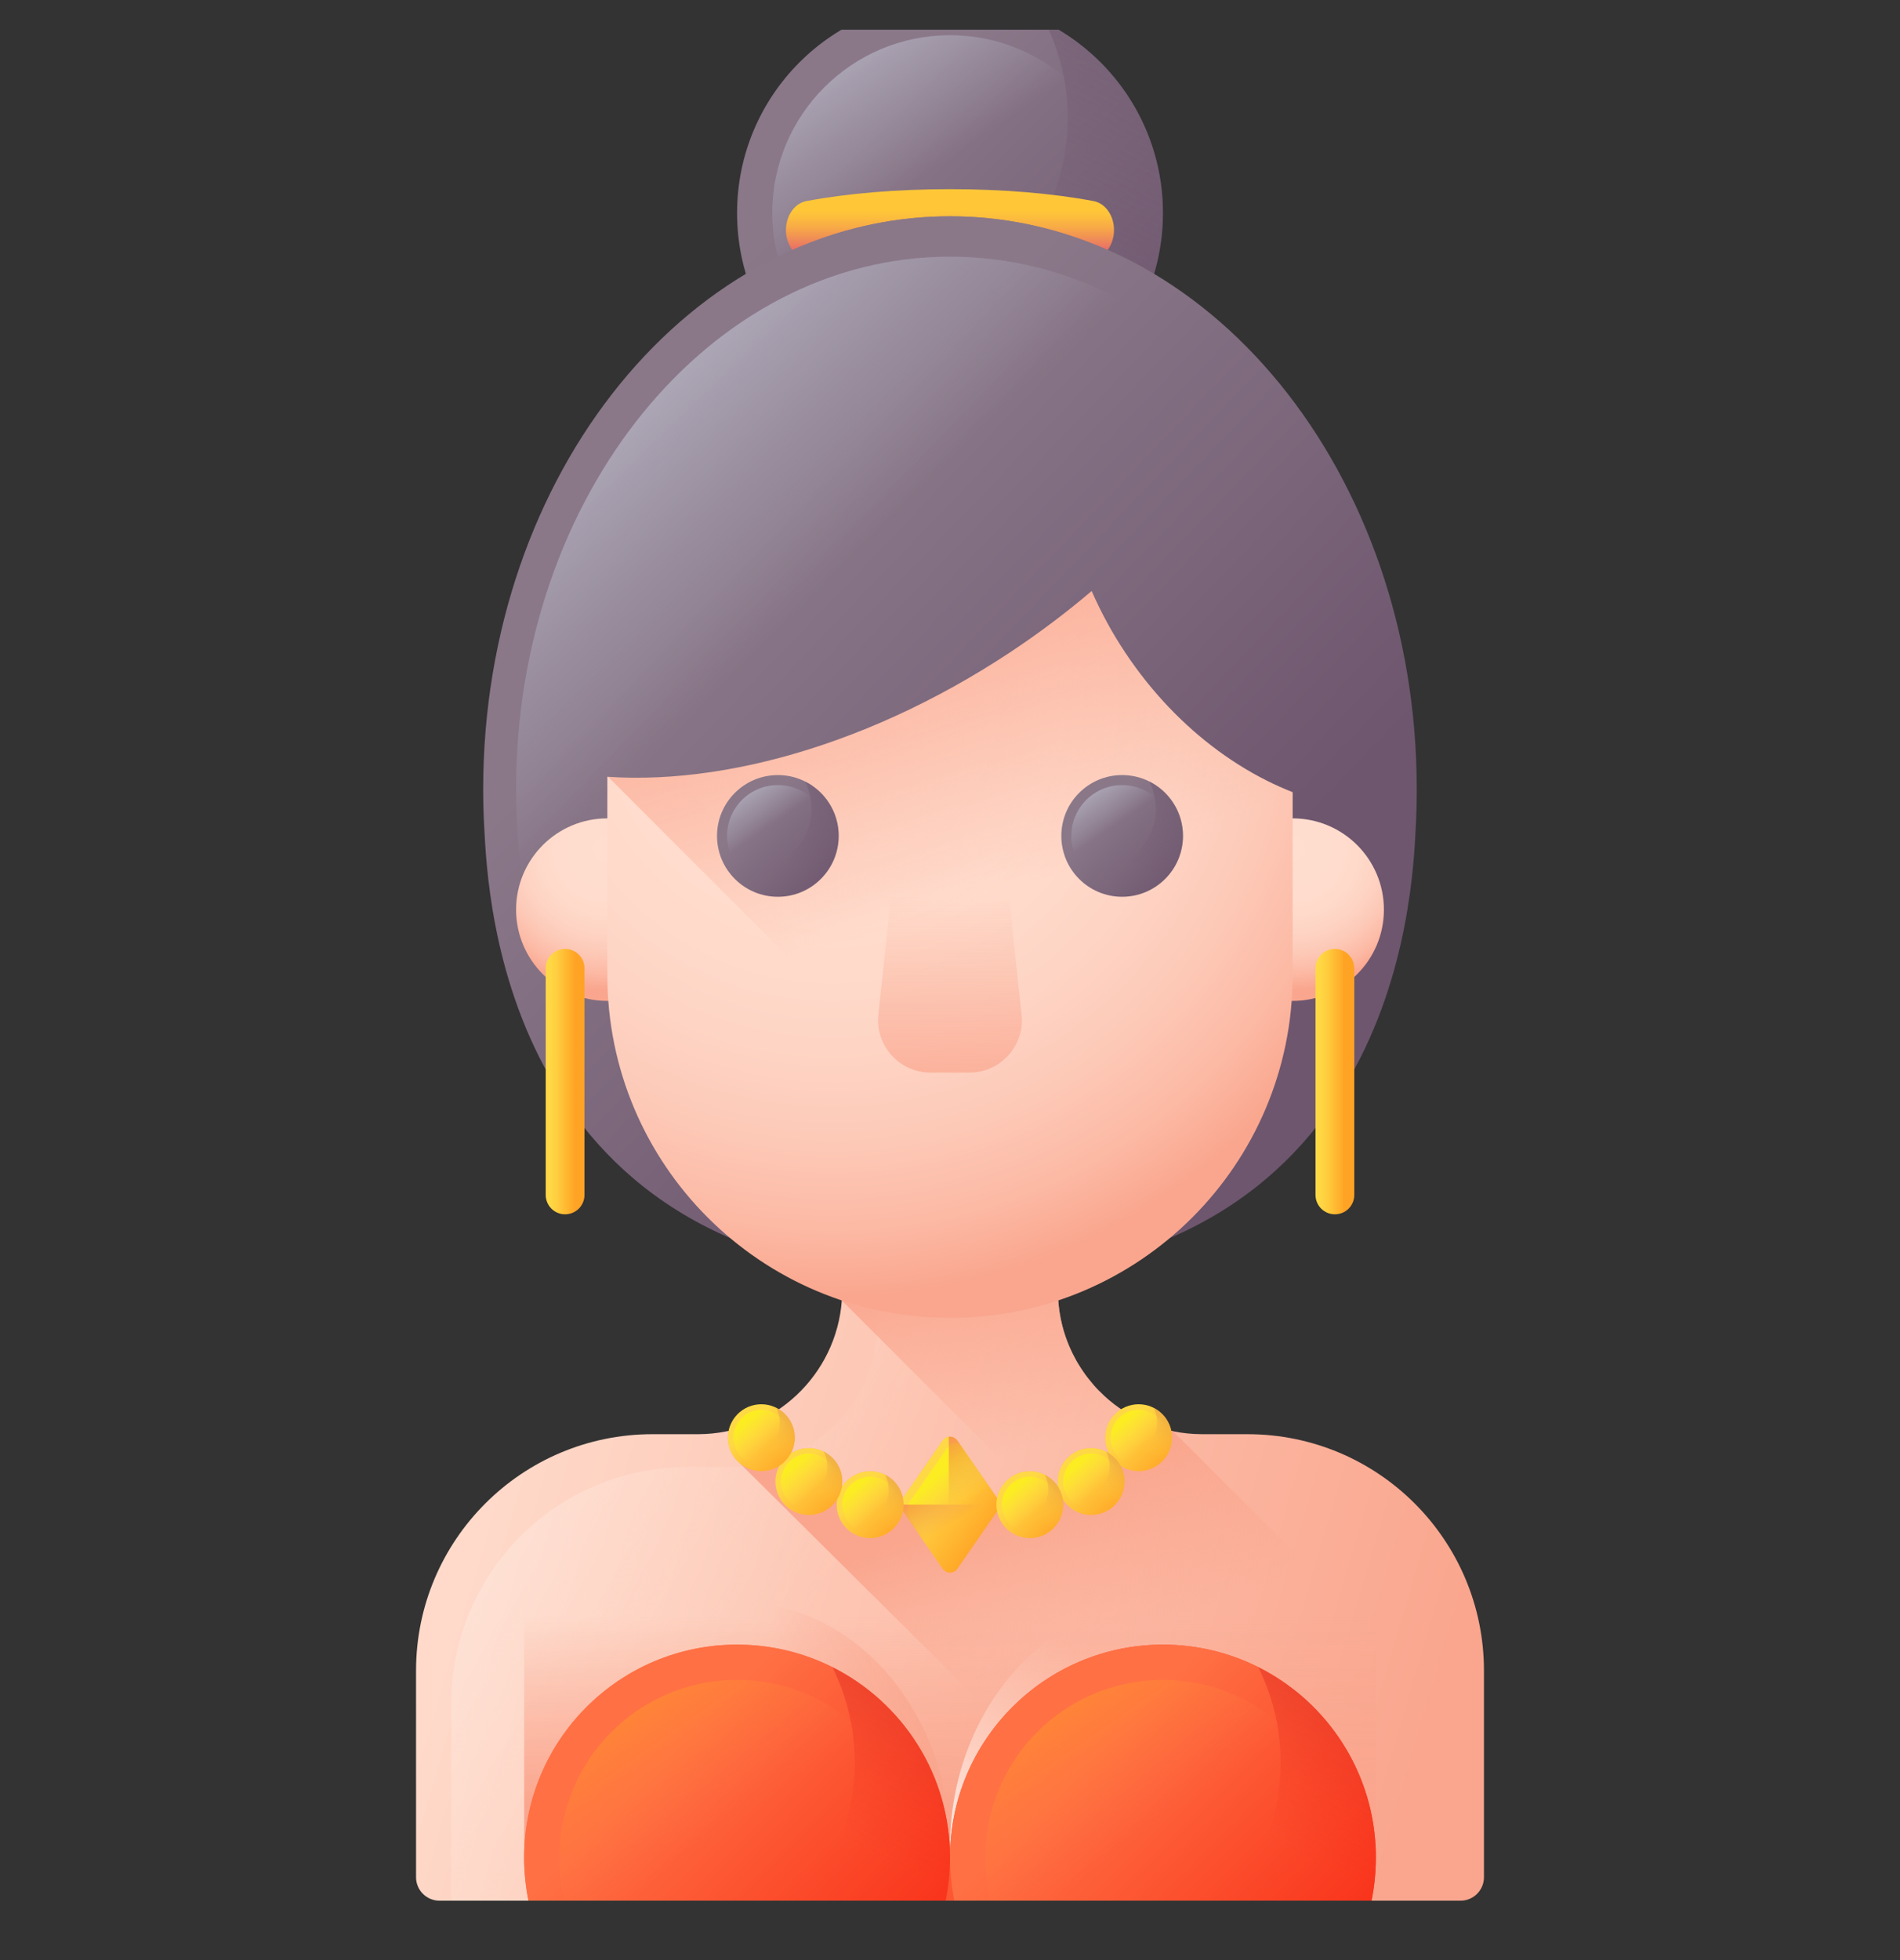 <svg width="32" height="33" viewBox="0 0 32 33" fill="none" xmlns="http://www.w3.org/2000/svg">
<rect x="0" y="0" width="32" height="33" fill="#333333" stroke="none"/>
<g clip-path="url(#clip0_1347_265)">
<g clip-path="url(#clip1_1347_265)">
<path d="M19.586 3.586C19.586 5.567 17.98 7.172 16 7.172C14.019 7.172 12.414 5.567 12.414 3.586C12.414 1.606 14.019 0 16 0C17.98 0 19.586 1.606 19.586 3.586Z" fill="url(#paint0_linear_1347_265)"/>
<path d="M16 6.579C17.653 6.579 18.993 5.239 18.993 3.586C18.993 1.933 17.653 0.593 16 0.593C14.347 0.593 13.007 1.933 13.007 3.586C13.007 5.239 14.347 6.579 16 6.579Z" fill="url(#paint1_linear_1347_265)"/>
<path d="M17.604 0.378C17.846 0.861 17.983 1.406 17.983 1.982C17.983 3.963 16.377 5.569 14.396 5.569C13.82 5.569 13.275 5.432 12.792 5.19C13.381 6.366 14.596 7.172 16 7.172C17.981 7.172 19.586 5.567 19.586 3.586C19.586 2.182 18.779 0.967 17.604 0.378Z" fill="url(#paint2_linear_1347_265)"/>
<path d="M16 3.185C16.889 3.185 17.73 3.255 18.42 3.386C18.647 3.429 18.8 3.695 18.754 3.971C18.711 4.229 18.512 4.4 18.301 4.36C17.653 4.238 16.838 4.17 16 4.17C15.161 4.17 14.346 4.238 13.698 4.36C13.487 4.4 13.288 4.229 13.245 3.971C13.2 3.695 13.352 3.429 13.579 3.386C14.269 3.255 15.111 3.185 16 3.185Z" fill="url(#paint3_linear_1347_265)"/>
<path d="M23.844 13.938C23.855 13.723 23.861 13.505 23.861 13.286C23.861 7.96 20.342 3.642 16 3.642C11.658 3.642 8.138 7.96 8.138 13.286C8.138 13.505 8.144 13.723 8.156 13.938C8.216 15.031 8.443 21.524 16 21.524C23.556 21.524 23.784 15.031 23.844 13.938Z" fill="url(#paint4_linear_1347_265)"/>
<path d="M10.228 16.851C11.077 16.851 11.765 16.163 11.765 15.315C11.765 14.466 11.077 13.778 10.228 13.778C9.38 13.778 8.692 14.466 8.692 15.315C8.692 16.163 9.38 16.851 10.228 16.851Z" fill="url(#paint5_radial_1347_265)"/>
<path d="M21.771 16.851C22.62 16.851 23.308 16.163 23.308 15.315C23.308 14.466 22.62 13.778 21.771 13.778C20.923 13.778 20.235 14.466 20.235 15.315C20.235 16.163 20.923 16.851 21.771 16.851Z" fill="url(#paint6_radial_1347_265)"/>
<path d="M21.01 24.146H20.239C20.074 24.145 19.914 24.128 19.758 24.097C19.718 24.089 19.679 24.08 19.64 24.07C19.524 24.04 19.411 24.002 19.301 23.955C19.271 23.942 19.24 23.929 19.21 23.914C19.179 23.9 19.149 23.885 19.119 23.868C19.1 23.859 19.081 23.849 19.063 23.839C19.044 23.828 19.024 23.817 19.006 23.805C18.981 23.791 18.957 23.776 18.932 23.759C18.905 23.742 18.877 23.724 18.851 23.704C18.735 23.624 18.628 23.534 18.529 23.433C18.519 23.424 18.51 23.415 18.5 23.405C18.491 23.396 18.482 23.387 18.474 23.378C18.452 23.354 18.43 23.331 18.409 23.305C18.384 23.276 18.359 23.246 18.335 23.215C18.316 23.191 18.297 23.167 18.279 23.142C18.269 23.129 18.26 23.115 18.251 23.102C18.236 23.08 18.221 23.059 18.207 23.037C18.201 23.028 18.196 23.02 18.192 23.013C18.177 22.991 18.165 22.969 18.151 22.947C18.142 22.932 18.134 22.917 18.125 22.902C18.115 22.883 18.104 22.863 18.094 22.843C18.077 22.813 18.062 22.783 18.048 22.752C18.033 22.722 18.02 22.691 18.007 22.661C17.96 22.551 17.922 22.438 17.892 22.322C17.882 22.283 17.873 22.244 17.865 22.204C17.833 22.045 17.816 21.882 17.816 21.714V20.623H14.184V21.714C14.184 21.747 14.184 21.78 14.182 21.813C14.181 21.841 14.18 21.868 14.178 21.895C14.085 23.151 13.04 24.141 11.762 24.146H10.99C8.79 24.146 7.007 25.929 7.007 28.128V31.605C7.007 31.823 7.184 32 7.402 32H24.598C24.816 32 24.993 31.823 24.993 31.605V28.128C24.993 25.929 23.21 24.146 21.01 24.146Z" fill="url(#paint7_linear_1347_265)"/>
<path d="M24.992 28.129V31.605C24.992 31.823 24.816 32 24.598 32H7.6V28.68C7.6 26.481 9.383 24.698 11.582 24.698H12.355C13.633 24.692 14.678 23.702 14.771 22.447C14.773 22.419 14.775 22.392 14.775 22.365C14.777 22.332 14.777 22.298 14.777 22.265V21.175H17.815V21.714C17.815 21.882 17.832 22.045 17.865 22.204C17.873 22.244 17.881 22.283 17.892 22.322C17.922 22.438 17.96 22.551 18.006 22.661C18.019 22.691 18.033 22.723 18.048 22.752C18.061 22.782 18.077 22.813 18.094 22.843C18.104 22.864 18.114 22.883 18.125 22.903C18.133 22.917 18.142 22.932 18.151 22.947C18.164 22.969 18.177 22.991 18.192 23.013C18.196 23.02 18.201 23.028 18.207 23.037C18.221 23.059 18.236 23.081 18.251 23.102C18.259 23.115 18.269 23.129 18.279 23.142C18.297 23.167 18.316 23.191 18.334 23.215C18.359 23.246 18.384 23.276 18.409 23.305C18.43 23.331 18.452 23.354 18.474 23.378C18.482 23.388 18.491 23.396 18.5 23.405C18.509 23.415 18.519 23.424 18.528 23.434C18.628 23.534 18.735 23.624 18.851 23.704C18.871 23.719 18.891 23.733 18.912 23.746C18.918 23.751 18.925 23.755 18.932 23.76C18.956 23.776 18.981 23.791 19.005 23.805C19.024 23.817 19.044 23.828 19.063 23.838C19.081 23.849 19.1 23.859 19.119 23.869C19.149 23.885 19.179 23.9 19.21 23.915C19.24 23.929 19.27 23.942 19.301 23.955C19.41 24.002 19.523 24.04 19.64 24.07C19.678 24.081 19.718 24.089 19.758 24.097C19.913 24.129 20.074 24.145 20.238 24.146H21.01C22.204 24.146 23.274 24.671 24.003 25.502C24.619 26.203 24.992 27.122 24.992 28.129Z" fill="url(#paint8_linear_1347_265)"/>
<path d="M22.567 32H9.433C9.099 32 8.828 31.729 8.828 31.395V26.863H23.172V31.395C23.172 31.729 22.901 32 22.567 32Z" fill="url(#paint9_linear_1347_265)"/>
<path d="M23.172 31.104C23.172 31.412 23.143 31.712 23.087 32H16.084C16.029 31.712 16 31.412 16 31.104C16 28.821 17.605 26.969 19.586 26.969C21.567 26.969 23.172 28.821 23.172 31.104Z" fill="url(#paint10_linear_1347_265)"/>
<path d="M16 31.104C16 31.412 15.971 31.712 15.916 32H8.913C8.857 31.712 8.828 31.412 8.828 31.104C8.828 28.821 10.434 26.969 12.414 26.969C14.395 26.969 16 28.821 16 31.104Z" fill="url(#paint11_linear_1347_265)"/>
<path d="M20.248 24.146C20.248 24.22 20.247 24.293 20.244 24.366C20.203 25.435 19.852 26.097 19.251 26.674L19.04 26.757L14.178 21.895L14.177 21.895C14.179 21.867 14.182 21.841 14.182 21.813C14.184 21.78 14.184 21.747 14.184 21.714V20.623H17.816V21.714C17.816 21.882 17.833 22.045 17.865 22.204C17.873 22.244 17.883 22.283 17.892 22.322C17.922 22.438 17.96 22.551 18.007 22.661C18.02 22.691 18.033 22.721 18.048 22.752C18.062 22.783 18.077 22.813 18.094 22.843C18.103 22.863 18.114 22.883 18.125 22.902C18.134 22.917 18.142 22.932 18.151 22.947C18.164 22.969 18.177 22.991 18.192 23.013C18.196 23.02 18.201 23.028 18.207 23.037C18.221 23.059 18.235 23.08 18.251 23.102C18.26 23.115 18.269 23.129 18.279 23.142C18.296 23.167 18.315 23.191 18.335 23.215C18.358 23.246 18.383 23.276 18.409 23.305C18.43 23.331 18.451 23.354 18.474 23.378C18.482 23.387 18.491 23.396 18.5 23.405C18.509 23.415 18.518 23.424 18.528 23.434H18.529C18.628 23.534 18.735 23.624 18.851 23.705C18.877 23.724 18.905 23.743 18.932 23.759C18.957 23.776 18.981 23.791 19.006 23.805C19.024 23.817 19.044 23.828 19.063 23.839C19.081 23.849 19.1 23.859 19.119 23.868C19.149 23.885 19.179 23.9 19.21 23.914C19.241 23.929 19.271 23.942 19.301 23.955C19.411 24.002 19.524 24.04 19.64 24.07C19.679 24.079 19.718 24.089 19.758 24.097C19.917 24.129 20.08 24.146 20.248 24.146Z" fill="url(#paint12_linear_1347_265)"/>
<path d="M16 22.188C12.812 22.188 10.229 19.604 10.229 16.417V10.345C10.229 7.157 12.812 4.573 16 4.573C19.187 4.573 21.771 7.157 21.771 10.345V16.417C21.771 19.604 19.187 22.188 16 22.188Z" fill="url(#paint13_radial_1347_265)"/>
<path d="M16 4.573C12.812 4.573 10.229 7.157 10.229 10.345V13.065L18.688 21.524C20.521 20.558 21.771 18.633 21.771 16.417V10.345C21.771 7.157 19.187 4.573 16 4.573Z" fill="url(#paint14_linear_1347_265)"/>
<path d="M14.125 14.073C14.125 14.639 13.667 15.098 13.101 15.098C12.535 15.098 12.076 14.639 12.076 14.073C12.076 13.508 12.535 13.049 13.101 13.049C13.667 13.049 14.125 13.508 14.125 14.073Z" fill="url(#paint15_linear_1347_265)"/>
<path d="M13.956 14.073C13.956 14.546 13.573 14.929 13.101 14.929C12.628 14.929 12.246 14.546 12.246 14.073C12.246 13.601 12.629 13.218 13.101 13.218C13.573 13.218 13.956 13.601 13.956 14.073Z" fill="url(#paint16_linear_1347_265)"/>
<path d="M13.559 13.157C13.628 13.295 13.667 13.45 13.667 13.615C13.667 14.181 13.208 14.64 12.642 14.64C12.478 14.64 12.322 14.601 12.184 14.532C12.352 14.867 12.7 15.098 13.101 15.098C13.666 15.098 14.125 14.639 14.125 14.073C14.125 13.672 13.895 13.325 13.559 13.157Z" fill="url(#paint17_linear_1347_265)"/>
<path d="M19.924 14.073C19.924 14.639 19.465 15.098 18.899 15.098C18.333 15.098 17.875 14.639 17.875 14.073C17.875 13.508 18.333 13.049 18.899 13.049C19.465 13.049 19.924 13.508 19.924 14.073Z" fill="url(#paint18_linear_1347_265)"/>
<path d="M19.754 14.073C19.754 14.546 19.371 14.929 18.899 14.929C18.427 14.929 18.044 14.546 18.044 14.073C18.044 13.601 18.427 13.218 18.899 13.218C19.371 13.218 19.754 13.601 19.754 14.073Z" fill="url(#paint19_linear_1347_265)"/>
<path d="M19.357 13.157C19.426 13.295 19.465 13.45 19.465 13.615C19.465 14.181 19.007 14.64 18.441 14.64C18.276 14.64 18.12 14.601 17.982 14.532C18.151 14.867 18.498 15.098 18.899 15.098C19.465 15.098 19.924 14.639 19.924 14.073C19.924 13.672 19.693 13.325 19.357 13.157Z" fill="url(#paint20_linear_1347_265)"/>
<path d="M16.328 18.058H15.672C15.146 18.058 14.737 17.602 14.793 17.08L15.136 13.893H16.863L17.206 17.08C17.262 17.602 16.853 18.058 16.328 18.058Z" fill="url(#paint21_linear_1347_265)"/>
<path d="M16 3.642C12.475 3.642 9.618 6.499 9.618 10.024V13.007C11.708 13.354 14.478 12.663 17.029 10.971C17.512 10.65 17.965 10.308 18.386 9.95C18.539 10.3 18.725 10.646 18.947 10.98C19.841 12.327 21.11 13.22 22.382 13.532V10.024C22.382 6.499 19.524 3.642 16 3.642Z" fill="url(#paint22_linear_1347_265)"/>
<path d="M16 22.252C20.036 22.252 23.308 18.238 23.308 13.286C23.308 8.335 20.036 4.321 16 4.321C11.964 4.321 8.692 8.335 8.692 13.286C8.692 18.238 11.964 22.252 16 22.252Z" fill="url(#paint23_linear_1347_265)"/>
<path d="M9.517 20.444C9.337 20.444 9.191 20.298 9.191 20.118V16.302C9.191 16.122 9.337 15.976 9.517 15.976C9.698 15.976 9.844 16.122 9.844 16.302V20.118C9.844 20.298 9.698 20.444 9.517 20.444Z" fill="url(#paint24_linear_1347_265)"/>
<path d="M22.483 20.444C22.302 20.444 22.156 20.298 22.156 20.118V16.302C22.156 16.122 22.302 15.976 22.483 15.976C22.663 15.976 22.809 16.122 22.809 16.302V20.118C22.809 20.298 22.663 20.444 22.483 20.444Z" fill="url(#paint25_linear_1347_265)"/>
<path d="M23.171 31.172C23.17 31.148 23.169 31.124 23.169 31.1C23.166 31.064 23.164 31.029 23.161 30.994C23.16 30.972 23.158 30.951 23.156 30.93C23.155 30.915 23.153 30.9 23.151 30.886C23.147 30.843 23.141 30.801 23.135 30.759C23.133 30.741 23.13 30.722 23.127 30.704C23.124 30.683 23.12 30.662 23.116 30.641C23.113 30.619 23.109 30.598 23.104 30.577C23.091 30.507 23.075 30.438 23.057 30.369C23.051 30.345 23.044 30.321 23.037 30.296C23.021 30.239 23.003 30.182 22.984 30.126C22.976 30.101 22.967 30.077 22.959 30.053C22.948 30.025 22.938 29.997 22.927 29.97C22.92 29.951 22.912 29.932 22.904 29.912C22.888 29.873 22.871 29.833 22.853 29.794C22.842 29.77 22.831 29.747 22.82 29.723C22.759 29.597 22.692 29.475 22.617 29.357C22.598 29.328 22.579 29.299 22.56 29.27C22.558 29.268 22.556 29.265 22.555 29.263C22.534 29.232 22.512 29.2 22.489 29.169C22.486 29.165 22.484 29.162 22.48 29.158C22.457 29.127 22.435 29.096 22.411 29.066C22.41 29.064 22.409 29.063 22.407 29.061C22.386 29.034 22.363 29.006 22.341 28.979C22.335 28.972 22.329 28.965 22.323 28.958C22.301 28.931 22.277 28.905 22.254 28.879C22.231 28.852 22.206 28.827 22.182 28.801C22.174 28.793 22.167 28.786 22.16 28.778C22.14 28.757 22.119 28.737 22.098 28.716C22.041 28.66 21.982 28.605 21.921 28.553C21.909 28.543 21.896 28.532 21.884 28.521C21.872 28.512 21.86 28.502 21.849 28.493C21.833 28.48 21.817 28.467 21.8 28.454C21.768 28.429 21.735 28.404 21.702 28.38C21.682 28.364 21.661 28.349 21.639 28.335C21.625 28.325 21.611 28.315 21.597 28.306C21.596 28.304 21.594 28.303 21.592 28.302C21.565 28.284 21.538 28.266 21.511 28.249C21.484 28.232 21.457 28.215 21.43 28.199C21.413 28.188 21.395 28.178 21.378 28.168C21.321 28.135 21.263 28.104 21.205 28.074C21.2 28.072 21.195 28.069 21.191 28.068V28.067C20.708 27.825 20.163 27.689 19.587 27.689C17.606 27.689 16 29.295 16 31.276C16 31.241 15.999 31.206 15.998 31.172C15.998 31.148 15.997 31.124 15.996 31.1C15.994 31.064 15.992 31.029 15.989 30.994C15.987 30.972 15.986 30.951 15.983 30.93C15.982 30.915 15.981 30.9 15.979 30.886C15.975 30.843 15.969 30.801 15.963 30.759C15.961 30.741 15.958 30.722 15.954 30.704C15.952 30.683 15.948 30.662 15.944 30.641C15.94 30.619 15.936 30.598 15.932 30.577C15.918 30.507 15.902 30.438 15.884 30.369C15.878 30.345 15.872 30.321 15.864 30.296C15.848 30.239 15.831 30.182 15.812 30.126C15.803 30.101 15.795 30.077 15.786 30.053C15.776 30.025 15.766 29.997 15.755 29.97C15.747 29.951 15.74 29.932 15.732 29.912C15.715 29.873 15.699 29.833 15.681 29.794C15.67 29.77 15.659 29.747 15.648 29.723C15.587 29.597 15.519 29.475 15.444 29.357C15.426 29.328 15.407 29.299 15.387 29.27C15.386 29.268 15.384 29.265 15.382 29.263C15.361 29.232 15.339 29.2 15.317 29.169C15.314 29.165 15.311 29.162 15.308 29.158C15.285 29.127 15.262 29.096 15.238 29.066C15.237 29.064 15.236 29.063 15.235 29.061C15.213 29.034 15.191 29.006 15.168 28.979C15.163 28.972 15.157 28.965 15.15 28.958C15.128 28.931 15.105 28.905 15.082 28.879C15.054 28.849 15.027 28.819 14.998 28.79C14.974 28.764 14.949 28.739 14.924 28.715C14.867 28.659 14.809 28.605 14.748 28.553C14.737 28.544 14.726 28.534 14.714 28.524C14.696 28.509 14.678 28.494 14.659 28.479C14.649 28.471 14.638 28.462 14.628 28.454C14.599 28.431 14.57 28.409 14.54 28.387C14.513 28.367 14.485 28.348 14.457 28.328C14.444 28.319 14.431 28.31 14.419 28.302C14.362 28.263 14.304 28.226 14.245 28.191C14.236 28.186 14.228 28.181 14.22 28.177C14.189 28.158 14.158 28.141 14.127 28.124C14.092 28.106 14.057 28.087 14.022 28.07C14.021 28.069 14.02 28.068 14.018 28.067C13.535 27.825 12.99 27.689 12.414 27.689C10.433 27.689 8.828 29.295 8.828 31.276C8.828 31.524 8.853 31.766 8.901 32H23.099C23.147 31.766 23.172 31.524 23.172 31.276C23.172 31.241 23.172 31.206 23.171 31.172Z" fill="url(#paint26_linear_1347_265)"/>
<path d="M16 31.276C16 31.523 15.975 31.766 15.927 32H8.901C8.853 31.766 8.828 31.523 8.828 31.276C8.828 29.295 10.433 27.689 12.414 27.689C12.99 27.689 13.535 27.825 14.018 28.067C14.02 28.068 14.021 28.069 14.022 28.069C14.057 28.087 14.092 28.105 14.127 28.124C14.158 28.141 14.189 28.158 14.22 28.177C14.228 28.181 14.236 28.186 14.245 28.191C14.304 28.226 14.362 28.263 14.419 28.302C14.431 28.31 14.444 28.319 14.457 28.328C14.485 28.347 14.513 28.367 14.54 28.387C14.57 28.409 14.599 28.431 14.628 28.454C14.638 28.462 14.649 28.471 14.659 28.479C14.678 28.494 14.696 28.509 14.714 28.524C14.726 28.534 14.737 28.544 14.748 28.553C14.809 28.605 14.867 28.659 14.924 28.714C14.949 28.739 14.974 28.764 14.998 28.789C15.027 28.819 15.054 28.848 15.082 28.879C15.105 28.904 15.128 28.931 15.15 28.958C15.157 28.965 15.163 28.972 15.168 28.979C15.191 29.006 15.213 29.034 15.235 29.061C15.236 29.062 15.237 29.064 15.238 29.066C15.262 29.096 15.285 29.126 15.308 29.157C15.311 29.161 15.314 29.165 15.317 29.169C15.339 29.2 15.361 29.231 15.382 29.263C15.384 29.265 15.386 29.268 15.387 29.27C15.407 29.299 15.426 29.328 15.444 29.357C15.519 29.474 15.587 29.597 15.648 29.723C15.659 29.746 15.67 29.77 15.681 29.794C15.699 29.833 15.715 29.873 15.732 29.912C15.74 29.931 15.747 29.951 15.755 29.97C15.766 29.997 15.776 30.025 15.786 30.053C15.795 30.077 15.803 30.101 15.812 30.126C15.831 30.182 15.848 30.239 15.864 30.296C15.872 30.321 15.878 30.345 15.884 30.369C15.902 30.438 15.918 30.507 15.932 30.577C15.936 30.598 15.94 30.619 15.944 30.64C15.948 30.662 15.952 30.683 15.954 30.704C15.958 30.722 15.961 30.741 15.963 30.758C15.969 30.801 15.975 30.843 15.979 30.886C15.981 30.9 15.982 30.915 15.983 30.93C15.986 30.951 15.987 30.972 15.989 30.994C15.992 31.029 15.994 31.064 15.996 31.1C15.997 31.124 15.998 31.148 15.998 31.171C15.999 31.206 16 31.241 16 31.276Z" fill="url(#paint27_linear_1347_265)"/>
<path d="M15.407 31.276C15.407 31.526 15.376 31.768 15.318 32H9.509C9.451 31.768 9.421 31.526 9.421 31.276C9.421 29.622 10.761 28.282 12.414 28.282C13.142 28.282 13.81 28.543 14.329 28.975C14.988 29.524 15.407 30.351 15.407 31.276Z" fill="url(#paint28_linear_1347_265)"/>
<path d="M16 31.276C16 31.523 15.975 31.766 15.926 32H13.537C14.073 31.374 14.396 30.56 14.396 29.671C14.396 29.433 14.373 29.2 14.328 28.975C14.265 28.655 14.159 28.351 14.018 28.067C14.019 28.068 14.02 28.069 14.022 28.069C14.057 28.087 14.092 28.105 14.127 28.124C14.158 28.141 14.189 28.158 14.219 28.177C14.228 28.181 14.236 28.186 14.244 28.191C14.303 28.226 14.362 28.263 14.418 28.302C14.431 28.31 14.444 28.319 14.456 28.328C14.485 28.347 14.512 28.367 14.54 28.387C14.57 28.409 14.599 28.431 14.628 28.454C14.638 28.462 14.649 28.471 14.659 28.479C14.678 28.494 14.696 28.509 14.714 28.524C14.726 28.534 14.737 28.544 14.748 28.553C14.809 28.605 14.867 28.659 14.923 28.714C14.949 28.739 14.974 28.764 14.998 28.789C15.026 28.819 15.054 28.848 15.081 28.879C15.105 28.904 15.127 28.931 15.15 28.958C15.156 28.965 15.162 28.972 15.168 28.979C15.191 29.006 15.213 29.033 15.235 29.061C15.236 29.062 15.237 29.064 15.238 29.066C15.262 29.096 15.285 29.126 15.308 29.157C15.311 29.161 15.314 29.165 15.316 29.169C15.339 29.2 15.361 29.231 15.382 29.263C15.384 29.265 15.386 29.268 15.387 29.27C15.407 29.299 15.425 29.328 15.444 29.357C15.519 29.474 15.587 29.597 15.647 29.723C15.659 29.746 15.67 29.77 15.681 29.794C15.699 29.833 15.715 29.873 15.731 29.912C15.74 29.931 15.747 29.95 15.755 29.97C15.766 29.997 15.776 30.025 15.786 30.053C15.795 30.077 15.803 30.101 15.811 30.126C15.831 30.182 15.848 30.239 15.864 30.296C15.871 30.321 15.878 30.345 15.884 30.369C15.902 30.438 15.918 30.507 15.931 30.577C15.936 30.598 15.94 30.619 15.944 30.64C15.948 30.662 15.951 30.683 15.954 30.704C15.958 30.722 15.96 30.741 15.963 30.758C15.969 30.8 15.974 30.843 15.979 30.886C15.98 30.9 15.982 30.915 15.983 30.93C15.985 30.951 15.987 30.972 15.989 30.993C15.992 31.029 15.994 31.064 15.996 31.1C15.996 31.124 15.998 31.148 15.998 31.171C15.999 31.206 16 31.241 16 31.276Z" fill="url(#paint29_linear_1347_265)"/>
<path d="M23.172 31.276C23.172 31.523 23.147 31.766 23.099 32H16.073C16.025 31.766 16 31.523 16 31.276C16 29.295 17.606 27.689 19.586 27.689C20.163 27.689 20.708 27.825 21.191 28.067V28.068C21.195 28.069 21.2 28.072 21.205 28.074C21.263 28.104 21.321 28.135 21.378 28.168C21.395 28.178 21.413 28.188 21.43 28.199C21.457 28.215 21.484 28.232 21.511 28.249C21.538 28.266 21.565 28.284 21.592 28.302C21.594 28.303 21.596 28.304 21.597 28.306C21.611 28.315 21.625 28.325 21.639 28.335C21.661 28.349 21.682 28.364 21.702 28.38C21.735 28.404 21.768 28.429 21.8 28.454C21.817 28.467 21.833 28.48 21.849 28.493C21.86 28.502 21.872 28.512 21.884 28.521C21.896 28.532 21.909 28.543 21.921 28.553C21.982 28.605 22.041 28.66 22.098 28.716C22.119 28.737 22.14 28.757 22.159 28.778C22.167 28.786 22.174 28.793 22.182 28.801C22.206 28.827 22.23 28.852 22.254 28.879C22.277 28.905 22.3 28.931 22.323 28.958C22.329 28.965 22.335 28.972 22.341 28.979C22.363 29.006 22.386 29.034 22.407 29.061C22.409 29.063 22.41 29.064 22.411 29.066C22.435 29.096 22.457 29.127 22.48 29.158C22.483 29.162 22.486 29.165 22.489 29.169C22.511 29.2 22.534 29.232 22.555 29.263C22.556 29.266 22.558 29.268 22.56 29.27C22.579 29.299 22.598 29.328 22.616 29.357C22.692 29.475 22.759 29.597 22.82 29.723C22.831 29.747 22.842 29.77 22.853 29.794C22.871 29.833 22.888 29.873 22.904 29.912C22.912 29.932 22.919 29.951 22.927 29.97C22.938 29.997 22.948 30.025 22.958 30.053C22.967 30.077 22.976 30.101 22.984 30.126C23.003 30.183 23.021 30.239 23.037 30.296C23.044 30.321 23.051 30.345 23.057 30.369C23.075 30.438 23.091 30.507 23.104 30.577C23.108 30.598 23.112 30.619 23.116 30.641C23.12 30.662 23.124 30.683 23.127 30.704C23.13 30.722 23.133 30.741 23.135 30.759C23.141 30.801 23.147 30.843 23.151 30.886C23.153 30.9 23.155 30.915 23.156 30.93C23.158 30.951 23.16 30.972 23.161 30.994C23.164 31.029 23.166 31.064 23.169 31.1C23.169 31.124 23.17 31.148 23.171 31.172C23.172 31.206 23.172 31.241 23.172 31.276Z" fill="url(#paint30_linear_1347_265)"/>
<path d="M22.579 31.276C22.579 31.526 22.549 31.768 22.491 32H16.682C16.624 31.768 16.593 31.526 16.593 31.276C16.593 29.622 17.933 28.282 19.587 28.282C20.314 28.282 20.982 28.542 21.501 28.975C22.16 29.524 22.579 30.351 22.579 31.276Z" fill="url(#paint31_linear_1347_265)"/>
<path d="M23.172 31.275C23.172 31.523 23.147 31.766 23.099 32H20.709C21.245 31.374 21.569 30.56 21.569 29.671C21.569 29.433 21.545 29.2 21.501 28.974C21.438 28.655 21.332 28.351 21.191 28.068V28.067C21.195 28.069 21.2 28.072 21.204 28.074C21.263 28.104 21.321 28.135 21.377 28.168C21.395 28.178 21.412 28.188 21.43 28.199C21.457 28.215 21.484 28.232 21.511 28.249C21.538 28.266 21.565 28.284 21.591 28.302C21.594 28.303 21.595 28.304 21.597 28.306C21.611 28.315 21.625 28.325 21.639 28.334C21.66 28.349 21.681 28.364 21.702 28.38C21.735 28.404 21.768 28.428 21.8 28.454C21.817 28.467 21.833 28.48 21.848 28.492C21.86 28.502 21.872 28.512 21.883 28.521C21.896 28.532 21.908 28.543 21.921 28.553C21.982 28.605 22.041 28.66 22.098 28.716C22.119 28.736 22.139 28.756 22.159 28.778C22.167 28.785 22.174 28.793 22.182 28.801C22.206 28.827 22.23 28.852 22.254 28.879C22.277 28.904 22.3 28.931 22.323 28.958C22.329 28.965 22.335 28.972 22.34 28.979C22.363 29.006 22.386 29.033 22.407 29.061C22.408 29.062 22.409 29.064 22.41 29.066C22.434 29.096 22.457 29.126 22.48 29.157C22.483 29.161 22.486 29.165 22.489 29.169C22.511 29.2 22.533 29.231 22.555 29.263C22.556 29.265 22.558 29.268 22.56 29.27C22.579 29.299 22.598 29.328 22.616 29.357C22.691 29.474 22.759 29.597 22.82 29.723C22.831 29.746 22.842 29.77 22.853 29.794C22.871 29.833 22.888 29.873 22.904 29.912C22.912 29.931 22.919 29.95 22.927 29.97C22.938 29.997 22.948 30.025 22.958 30.053C22.967 30.077 22.975 30.101 22.984 30.126C23.003 30.182 23.02 30.239 23.037 30.296C23.044 30.321 23.05 30.345 23.057 30.369C23.075 30.438 23.091 30.507 23.104 30.577C23.108 30.598 23.112 30.619 23.116 30.64C23.12 30.662 23.124 30.683 23.127 30.704C23.13 30.722 23.133 30.741 23.135 30.758C23.141 30.8 23.147 30.843 23.151 30.886C23.153 30.9 23.154 30.915 23.156 30.93C23.158 30.951 23.16 30.972 23.161 30.993C23.164 31.029 23.166 31.064 23.168 31.1C23.169 31.124 23.17 31.148 23.171 31.171C23.172 31.206 23.172 31.24 23.172 31.275Z" fill="url(#paint32_linear_1347_265)"/>
<path d="M24.993 29.332V31.605C24.993 31.823 24.816 32 24.598 32H19.878L12.462 24.637C12.46 24.635 12.458 24.634 12.456 24.632L12.454 24.63L12.4 24.576C12.386 24.561 12.373 24.544 12.361 24.527C12.36 24.525 12.358 24.523 12.357 24.522C12.344 24.503 12.333 24.483 12.322 24.462C12.321 24.46 12.32 24.459 12.319 24.457C12.281 24.381 12.259 24.295 12.259 24.205C12.259 24.165 12.263 24.127 12.271 24.09C12.579 24.023 12.865 23.898 13.117 23.726C13.124 23.73 13.132 23.734 13.139 23.739C13.141 23.741 13.143 23.742 13.145 23.744C13.162 23.755 13.178 23.769 13.193 23.782C13.198 23.786 13.202 23.791 13.207 23.794C13.222 23.808 13.236 23.823 13.249 23.838C13.251 23.841 13.253 23.842 13.255 23.845C13.261 23.852 13.266 23.859 13.271 23.866C13.276 23.873 13.282 23.881 13.287 23.888C13.287 23.888 13.287 23.889 13.288 23.889C13.29 23.892 13.293 23.896 13.295 23.899C13.298 23.904 13.301 23.91 13.304 23.915C13.314 23.93 13.322 23.947 13.33 23.963C13.332 23.968 13.335 23.973 13.338 23.978C13.346 23.999 13.355 24.021 13.361 24.043C13.363 24.047 13.364 24.051 13.365 24.056C13.37 24.075 13.374 24.094 13.377 24.113C13.378 24.119 13.379 24.126 13.38 24.133C13.383 24.156 13.385 24.18 13.385 24.205C13.385 24.3 13.361 24.39 13.319 24.469C13.407 24.413 13.51 24.38 13.622 24.38C13.697 24.38 13.768 24.395 13.834 24.422C13.847 24.428 13.861 24.434 13.875 24.441C13.875 24.44 13.875 24.44 13.874 24.439C13.876 24.441 13.878 24.442 13.88 24.443C13.901 24.453 13.92 24.465 13.94 24.478C13.941 24.48 13.943 24.48 13.945 24.482C13.962 24.494 13.978 24.507 13.994 24.521C13.998 24.524 14.003 24.528 14.007 24.533C14.022 24.547 14.036 24.561 14.049 24.577C14.051 24.579 14.053 24.581 14.055 24.583C14.06 24.59 14.066 24.597 14.072 24.604C14.077 24.611 14.082 24.619 14.086 24.626C14.087 24.627 14.087 24.627 14.088 24.627C14.088 24.627 14.088 24.627 14.089 24.628C14.091 24.631 14.093 24.635 14.095 24.638C14.098 24.643 14.101 24.648 14.104 24.653C14.114 24.669 14.123 24.685 14.13 24.701C14.133 24.706 14.136 24.711 14.138 24.716C14.147 24.738 14.155 24.759 14.162 24.781C14.163 24.785 14.164 24.79 14.165 24.794C14.17 24.813 14.174 24.832 14.177 24.852C14.178 24.858 14.179 24.864 14.181 24.87C14.183 24.894 14.186 24.919 14.186 24.943C14.186 24.975 14.182 25.006 14.177 25.037C14.219 24.969 14.274 24.911 14.34 24.867L14.341 24.868C14.353 24.859 14.365 24.852 14.378 24.844C14.387 24.838 14.397 24.833 14.407 24.828C14.427 24.818 14.448 24.809 14.47 24.802C14.48 24.798 14.491 24.795 14.502 24.791C14.51 24.789 14.519 24.787 14.528 24.785C14.528 24.785 14.528 24.784 14.529 24.785C14.539 24.782 14.549 24.78 14.56 24.778C14.577 24.775 14.595 24.773 14.613 24.771C14.627 24.77 14.641 24.77 14.655 24.77C14.746 24.77 14.832 24.792 14.907 24.83C14.907 24.829 14.907 24.829 14.907 24.829C14.909 24.83 14.911 24.831 14.913 24.833C14.934 24.843 14.954 24.854 14.972 24.868C14.974 24.869 14.976 24.87 14.978 24.872C14.995 24.883 15.011 24.897 15.026 24.91C15.031 24.914 15.036 24.918 15.04 24.922C15.055 24.936 15.069 24.951 15.082 24.966C15.084 24.968 15.086 24.97 15.088 24.972C15.094 24.979 15.099 24.987 15.104 24.994C15.11 25.001 15.115 25.008 15.12 25.016C15.12 25.016 15.121 25.017 15.121 25.017C15.124 25.02 15.126 25.024 15.128 25.027C15.131 25.032 15.134 25.037 15.137 25.042C15.146 25.058 15.155 25.075 15.163 25.091C15.166 25.096 15.168 25.101 15.17 25.106C15.18 25.127 15.188 25.148 15.194 25.171C15.196 25.174 15.197 25.18 15.198 25.183C15.201 25.196 15.204 25.207 15.207 25.22L15.876 24.253C15.902 24.216 15.941 24.195 15.981 24.19V24.189C15.983 24.189 15.986 24.19 15.988 24.189C15.996 24.189 16.005 24.189 16.012 24.189C16.017 24.19 16.022 24.19 16.026 24.191C16.035 24.193 16.042 24.195 16.05 24.198C16.055 24.199 16.058 24.2 16.063 24.202C16.071 24.206 16.078 24.211 16.086 24.216C16.089 24.218 16.093 24.22 16.096 24.223C16.106 24.232 16.116 24.241 16.124 24.253L16.187 24.344L16.325 24.543L16.793 25.22C16.808 25.145 16.838 25.074 16.881 25.013C16.881 25.013 16.882 25.013 16.882 25.013C16.887 25.004 16.894 24.996 16.9 24.988C16.901 24.986 16.902 24.985 16.904 24.984C16.909 24.976 16.916 24.968 16.922 24.96C16.93 24.952 16.937 24.944 16.945 24.936C16.953 24.928 16.961 24.92 16.97 24.913C16.977 24.905 16.986 24.898 16.995 24.891C17.004 24.885 17.013 24.878 17.022 24.871C17.023 24.871 17.023 24.87 17.024 24.87C17.032 24.864 17.041 24.859 17.05 24.853C17.06 24.848 17.069 24.841 17.079 24.836C17.088 24.831 17.097 24.827 17.107 24.823C17.107 24.822 17.108 24.821 17.109 24.821C17.129 24.811 17.15 24.803 17.173 24.796C17.206 24.786 17.241 24.778 17.277 24.774C17.286 24.772 17.296 24.772 17.305 24.771C17.318 24.77 17.331 24.77 17.345 24.77C17.435 24.77 17.521 24.791 17.597 24.83C17.596 24.829 17.596 24.829 17.596 24.829C17.599 24.83 17.6 24.831 17.602 24.832C17.622 24.843 17.642 24.854 17.661 24.867C17.664 24.869 17.665 24.87 17.667 24.871C17.684 24.883 17.7 24.896 17.716 24.91C17.72 24.914 17.725 24.918 17.729 24.922C17.744 24.936 17.758 24.95 17.771 24.966C17.773 24.968 17.775 24.97 17.777 24.972C17.783 24.979 17.789 24.986 17.794 24.994C17.799 25.001 17.804 25.008 17.809 25.016C17.809 25.016 17.81 25.017 17.81 25.017C17.811 25.017 17.811 25.017 17.812 25.018C17.814 25.019 17.815 25.02 17.818 25.021L17.821 25.025C17.819 25.01 17.817 24.995 17.816 24.979C17.815 24.968 17.814 24.955 17.814 24.943C17.814 24.632 18.066 24.38 18.378 24.38C18.468 24.38 18.554 24.402 18.63 24.44C18.63 24.44 18.63 24.44 18.63 24.439C18.631 24.44 18.633 24.442 18.635 24.443C18.651 24.451 18.666 24.46 18.681 24.469C18.68 24.467 18.678 24.464 18.677 24.462C18.676 24.46 18.675 24.459 18.675 24.457C18.637 24.381 18.614 24.295 18.614 24.205C18.614 24.002 18.722 23.825 18.883 23.726C18.899 23.737 18.915 23.749 18.932 23.759C18.956 23.776 18.981 23.791 19.005 23.804C19.024 23.817 19.044 23.828 19.063 23.838C19.081 23.849 19.1 23.859 19.119 23.868C19.149 23.884 19.18 23.9 19.21 23.915C19.24 23.928 19.271 23.942 19.301 23.955C19.411 24.001 19.524 24.04 19.64 24.07C19.679 24.08 19.718 24.088 19.758 24.096L24.993 29.332Z" fill="url(#paint33_linear_1347_265)"/>
<path d="M15.876 24.253L15.188 25.247C15.153 25.298 15.153 25.367 15.188 25.418L15.876 26.412C15.936 26.499 16.064 26.499 16.124 26.412L16.812 25.418C16.847 25.367 16.847 25.298 16.812 25.247L16.124 24.253C16.064 24.166 15.936 24.166 15.876 24.253Z" fill="url(#paint34_linear_1347_265)"/>
<path d="M16.192 24.352C16.143 24.28 16.036 24.271 15.98 24.338C15.977 24.341 15.975 24.345 15.972 24.349L15.332 25.274C15.268 25.367 15.268 25.49 15.332 25.583L15.943 26.466C16.005 26.491 16.081 26.473 16.124 26.412L16.811 25.418C16.847 25.367 16.847 25.298 16.811 25.247L16.192 24.352Z" fill="url(#paint35_linear_1347_265)"/>
<path d="M16.124 24.253C16.09 24.204 16.034 24.183 15.98 24.189V26.476C16.034 26.483 16.09 26.462 16.124 26.412L16.812 25.418C16.847 25.367 16.847 25.298 16.812 25.247L16.124 24.253Z" fill="url(#paint36_linear_1347_265)"/>
<path d="M15.876 26.412C15.936 26.499 16.064 26.499 16.124 26.412L16.811 25.418C16.829 25.392 16.838 25.363 16.838 25.332H15.162C15.162 25.363 15.171 25.392 15.188 25.418L15.876 26.412Z" fill="url(#paint37_linear_1347_265)"/>
<path d="M14.655 25.896C14.966 25.896 15.218 25.643 15.218 25.333C15.218 25.022 14.966 24.77 14.655 24.77C14.344 24.77 14.092 25.022 14.092 25.333C14.092 25.643 14.344 25.896 14.655 25.896Z" fill="url(#paint38_linear_1347_265)"/>
<path d="M14.655 25.802C14.915 25.802 15.125 25.592 15.125 25.333C15.125 25.073 14.915 24.863 14.655 24.863C14.396 24.863 14.185 25.073 14.185 25.333C14.185 25.592 14.396 25.802 14.655 25.802Z" fill="url(#paint39_linear_1347_265)"/>
<path d="M14.907 24.829C14.945 24.905 14.967 24.99 14.967 25.081C14.967 25.392 14.715 25.644 14.404 25.644C14.313 25.644 14.228 25.622 14.152 25.584C14.244 25.769 14.435 25.896 14.655 25.896C14.966 25.896 15.218 25.643 15.218 25.333C15.219 25.112 15.092 24.922 14.907 24.829Z" fill="url(#paint40_linear_1347_265)"/>
<path d="M13.623 25.506C13.933 25.506 14.185 25.254 14.185 24.943C14.185 24.632 13.933 24.38 13.623 24.38C13.312 24.38 13.06 24.632 13.06 24.943C13.06 25.254 13.312 25.506 13.623 25.506Z" fill="url(#paint41_linear_1347_265)"/>
<path d="M13.623 25.413C13.882 25.413 14.092 25.203 14.092 24.943C14.092 24.684 13.882 24.473 13.623 24.473C13.363 24.473 13.153 24.684 13.153 24.943C13.153 25.203 13.363 25.413 13.623 25.413Z" fill="url(#paint42_linear_1347_265)"/>
<path d="M13.874 24.44C13.912 24.515 13.934 24.601 13.934 24.691C13.934 25.002 13.681 25.254 13.37 25.254C13.28 25.254 13.194 25.233 13.119 25.195C13.211 25.38 13.402 25.506 13.622 25.506C13.933 25.506 14.185 25.254 14.185 24.943C14.185 24.723 14.059 24.532 13.874 24.44Z" fill="url(#paint43_linear_1347_265)"/>
<path d="M12.822 24.768C13.133 24.768 13.385 24.516 13.385 24.205C13.385 23.894 13.133 23.642 12.822 23.642C12.511 23.642 12.259 23.894 12.259 24.205C12.259 24.516 12.511 24.768 12.822 24.768Z" fill="url(#paint44_linear_1347_265)"/>
<path d="M12.822 24.675C13.082 24.675 13.292 24.464 13.292 24.205C13.292 23.945 13.082 23.735 12.822 23.735C12.563 23.735 12.352 23.945 12.352 24.205C12.352 24.464 12.563 24.675 12.822 24.675Z" fill="url(#paint45_linear_1347_265)"/>
<path d="M13.074 23.701C13.112 23.777 13.134 23.863 13.134 23.953C13.134 24.264 12.882 24.516 12.571 24.516C12.48 24.516 12.395 24.495 12.319 24.457C12.411 24.641 12.602 24.768 12.822 24.768C13.133 24.768 13.386 24.516 13.386 24.205C13.386 23.984 13.259 23.794 13.074 23.701Z" fill="url(#paint46_linear_1347_265)"/>
<path d="M19.177 24.768C19.488 24.768 19.74 24.516 19.74 24.205C19.74 23.894 19.488 23.642 19.177 23.642C18.866 23.642 18.614 23.894 18.614 24.205C18.614 24.516 18.866 24.768 19.177 24.768Z" fill="url(#paint47_linear_1347_265)"/>
<path d="M19.177 24.675C19.437 24.675 19.647 24.464 19.647 24.205C19.647 23.945 19.437 23.735 19.177 23.735C18.918 23.735 18.707 23.945 18.707 24.205C18.707 24.464 18.918 24.675 19.177 24.675Z" fill="url(#paint48_linear_1347_265)"/>
<path d="M19.429 23.701C19.467 23.777 19.489 23.863 19.489 23.953C19.489 24.264 19.237 24.516 18.926 24.516C18.835 24.516 18.75 24.495 18.674 24.457C18.766 24.641 18.957 24.768 19.177 24.768C19.488 24.768 19.74 24.516 19.74 24.205C19.74 23.984 19.614 23.794 19.429 23.701Z" fill="url(#paint49_linear_1347_265)"/>
<path d="M18.377 25.506C18.688 25.506 18.94 25.254 18.94 24.943C18.94 24.632 18.688 24.38 18.377 24.38C18.067 24.38 17.814 24.632 17.814 24.943C17.814 25.254 18.067 25.506 18.377 25.506Z" fill="url(#paint50_linear_1347_265)"/>
<path d="M18.378 25.413C18.637 25.413 18.847 25.203 18.847 24.943C18.847 24.684 18.637 24.473 18.378 24.473C18.118 24.473 17.908 24.684 17.908 24.943C17.908 25.203 18.118 25.413 18.378 25.413Z" fill="url(#paint51_linear_1347_265)"/>
<path d="M18.629 24.44C18.667 24.515 18.688 24.601 18.688 24.691C18.688 25.002 18.436 25.254 18.125 25.254C18.035 25.254 17.949 25.233 17.873 25.195C17.966 25.38 18.157 25.506 18.377 25.506C18.688 25.506 18.94 25.254 18.94 24.943C18.94 24.723 18.814 24.532 18.629 24.44Z" fill="url(#paint52_linear_1347_265)"/>
<path d="M17.345 25.896C17.656 25.896 17.908 25.643 17.908 25.333C17.908 25.022 17.656 24.77 17.345 24.77C17.034 24.77 16.782 25.022 16.782 25.333C16.782 25.643 17.034 25.896 17.345 25.896Z" fill="url(#paint53_linear_1347_265)"/>
<path d="M17.344 25.802C17.604 25.802 17.814 25.592 17.814 25.333C17.814 25.073 17.604 24.863 17.344 24.863C17.085 24.863 16.875 25.073 16.875 25.333C16.875 25.592 17.085 25.802 17.344 25.802Z" fill="url(#paint54_linear_1347_265)"/>
<path d="M17.596 24.829C17.634 24.905 17.656 24.99 17.656 25.081C17.656 25.392 17.404 25.644 17.093 25.644C17.002 25.644 16.917 25.622 16.841 25.584C16.933 25.769 17.124 25.896 17.344 25.896C17.655 25.896 17.907 25.643 17.907 25.333C17.907 25.112 17.781 24.922 17.596 24.829Z" fill="url(#paint55_linear_1347_265)"/>
</g>
</g>
<defs>
<linearGradient id="paint0_linear_1347_265" x1="14.658" y1="2.244" x2="19.303" y2="6.889" gradientUnits="userSpaceOnUse">
<stop stop-color="#8A7889"/>
<stop offset="1" stop-color="#6E566E"/>
</linearGradient>
<linearGradient id="paint1_linear_1347_265" x1="15.586" y1="2.99" x2="12.985" y2="-0.76" gradientUnits="userSpaceOnUse">
<stop stop-color="#BDC2D1" stop-opacity="0"/>
<stop offset="0.318" stop-color="#C1C6D4" stop-opacity="0.318"/>
<stop offset="0.608" stop-color="#CCD0DD" stop-opacity="0.608"/>
<stop offset="0.886" stop-color="#DEE2EC" stop-opacity="0.886"/>
<stop offset="1" stop-color="#E8ECF4"/>
</linearGradient>
<linearGradient id="paint2_linear_1347_265" x1="16.125" y1="4.961" x2="21.054" y2="-4.207" gradientUnits="userSpaceOnUse">
<stop stop-color="#6E566E" stop-opacity="0"/>
<stop offset="0.047" stop-color="#6E566E" stop-opacity="0.047"/>
<stop offset="1" stop-color="#6E566E"/>
</linearGradient>
<linearGradient id="paint3_linear_1347_265" x1="16" y1="3.526" x2="16" y2="4.18" gradientUnits="userSpaceOnUse">
<stop stop-color="#FFC738"/>
<stop offset="0.188" stop-color="#FDBF3C"/>
<stop offset="0.484" stop-color="#F7A848"/>
<stop offset="0.849" stop-color="#ED835B"/>
<stop offset="1" stop-color="#E97264"/>
</linearGradient>
<linearGradient id="paint4_linear_1347_265" x1="12.341" y1="9.504" x2="19.625" y2="16.477" gradientUnits="userSpaceOnUse">
<stop stop-color="#8A7889"/>
<stop offset="1" stop-color="#6E566E"/>
</linearGradient>
<radialGradient id="paint5_radial_1347_265" cx="0" cy="0" r="1" gradientUnits="userSpaceOnUse" gradientTransform="translate(10.218 14.287) scale(2.372)">
<stop stop-color="#FFDECF"/>
<stop offset="0.375" stop-color="#FFDCCD"/>
<stop offset="0.581" stop-color="#FED5C5"/>
<stop offset="0.745" stop-color="#FDC9B7"/>
<stop offset="0.887" stop-color="#FCB9A4"/>
<stop offset="1" stop-color="#FAA68E"/>
</radialGradient>
<radialGradient id="paint6_radial_1347_265" cx="0" cy="0" r="1" gradientUnits="userSpaceOnUse" gradientTransform="translate(21.761 14.287) scale(2.372)">
<stop stop-color="#FFDECF"/>
<stop offset="0.375" stop-color="#FFDCCD"/>
<stop offset="0.581" stop-color="#FED5C5"/>
<stop offset="0.745" stop-color="#FDC9B7"/>
<stop offset="0.887" stop-color="#FCB9A4"/>
<stop offset="1" stop-color="#FAA68E"/>
</radialGradient>
<linearGradient id="paint7_linear_1347_265" x1="6.741" y1="24.591" x2="23.908" y2="29.649" gradientUnits="userSpaceOnUse">
<stop stop-color="#FFDECF"/>
<stop offset="1" stop-color="#FAA68E"/>
</linearGradient>
<linearGradient id="paint8_linear_1347_265" x1="13.713" y1="27.14" x2="3.306" y2="21.42" gradientUnits="userSpaceOnUse">
<stop stop-color="#FFDECF" stop-opacity="0"/>
<stop offset="1" stop-color="white"/>
</linearGradient>
<linearGradient id="paint9_linear_1347_265" x1="16" y1="27.223" x2="16" y2="30.354" gradientUnits="userSpaceOnUse">
<stop stop-color="#FAA68E" stop-opacity="0"/>
<stop offset="1" stop-color="#FAA68E"/>
</linearGradient>
<linearGradient id="paint10_linear_1347_265" x1="20.545" y1="29.259" x2="18.228" y2="33.047" gradientUnits="userSpaceOnUse">
<stop stop-color="#FFDECF" stop-opacity="0"/>
<stop offset="1" stop-color="white"/>
</linearGradient>
<linearGradient id="paint11_linear_1347_265" x1="12.879" y1="29.576" x2="16.361" y2="29.722" gradientUnits="userSpaceOnUse">
<stop stop-color="#FAA68E" stop-opacity="0"/>
<stop offset="1" stop-color="#FAA68E"/>
</linearGradient>
<linearGradient id="paint12_linear_1347_265" x1="17.602" y1="24.351" x2="16.6" y2="20.925" gradientUnits="userSpaceOnUse">
<stop stop-color="#FAA68E" stop-opacity="0"/>
<stop offset="1" stop-color="#FAA68E"/>
</linearGradient>
<radialGradient id="paint13_radial_1347_265" cx="0" cy="0" r="1" gradientUnits="userSpaceOnUse" gradientTransform="translate(14.016 11.727) scale(10.109)">
<stop stop-color="#FFDECF"/>
<stop offset="0.375" stop-color="#FFDCCD"/>
<stop offset="0.581" stop-color="#FED5C5"/>
<stop offset="0.745" stop-color="#FDC9B7"/>
<stop offset="0.887" stop-color="#FCB9A4"/>
<stop offset="1" stop-color="#FAA68E"/>
</radialGradient>
<linearGradient id="paint14_linear_1347_265" x1="17.183" y1="14.938" x2="15.291" y2="9.041" gradientUnits="userSpaceOnUse">
<stop stop-color="#FAA68E" stop-opacity="0"/>
<stop offset="1" stop-color="#FAA68E"/>
</linearGradient>
<linearGradient id="paint15_linear_1347_265" x1="12.717" y1="13.69" x2="14.044" y2="15.017" gradientUnits="userSpaceOnUse">
<stop stop-color="#8A7889"/>
<stop offset="1" stop-color="#6E566E"/>
</linearGradient>
<linearGradient id="paint16_linear_1347_265" x1="12.982" y1="13.903" x2="12.239" y2="12.832" gradientUnits="userSpaceOnUse">
<stop stop-color="#BDC2D1" stop-opacity="0"/>
<stop offset="0.318" stop-color="#C1C6D4" stop-opacity="0.318"/>
<stop offset="0.608" stop-color="#CCD0DD" stop-opacity="0.608"/>
<stop offset="0.886" stop-color="#DEE2EC" stop-opacity="0.886"/>
<stop offset="1" stop-color="#E8ECF4"/>
</linearGradient>
<linearGradient id="paint17_linear_1347_265" x1="13.136" y1="14.466" x2="14.545" y2="11.847" gradientUnits="userSpaceOnUse">
<stop stop-color="#6E566E" stop-opacity="0"/>
<stop offset="0.047" stop-color="#6E566E" stop-opacity="0.047"/>
<stop offset="1" stop-color="#6E566E"/>
</linearGradient>
<linearGradient id="paint18_linear_1347_265" x1="18.516" y1="13.69" x2="19.843" y2="15.017" gradientUnits="userSpaceOnUse">
<stop stop-color="#8A7889"/>
<stop offset="1" stop-color="#6E566E"/>
</linearGradient>
<linearGradient id="paint19_linear_1347_265" x1="18.781" y1="13.903" x2="18.038" y2="12.832" gradientUnits="userSpaceOnUse">
<stop stop-color="#BDC2D1" stop-opacity="0"/>
<stop offset="0.318" stop-color="#C1C6D4" stop-opacity="0.318"/>
<stop offset="0.608" stop-color="#CCD0DD" stop-opacity="0.608"/>
<stop offset="0.886" stop-color="#DEE2EC" stop-opacity="0.886"/>
<stop offset="1" stop-color="#E8ECF4"/>
</linearGradient>
<linearGradient id="paint20_linear_1347_265" x1="18.935" y1="14.466" x2="20.343" y2="11.847" gradientUnits="userSpaceOnUse">
<stop stop-color="#6E566E" stop-opacity="0"/>
<stop offset="0.047" stop-color="#6E566E" stop-opacity="0.047"/>
<stop offset="1" stop-color="#6E566E"/>
</linearGradient>
<linearGradient id="paint21_linear_1347_265" x1="16" y1="15.078" x2="16" y2="19.344" gradientUnits="userSpaceOnUse">
<stop stop-color="#FAA68E" stop-opacity="0"/>
<stop offset="1" stop-color="#FAA68E"/>
</linearGradient>
<linearGradient id="paint22_linear_1347_265" x1="13.767" y1="8.015" x2="21.051" y2="14.989" gradientUnits="userSpaceOnUse">
<stop stop-color="#8A7889"/>
<stop offset="1" stop-color="#6E566E"/>
</linearGradient>
<linearGradient id="paint23_linear_1347_265" x1="13.265" y1="10.453" x2="7.726" y2="4.713" gradientUnits="userSpaceOnUse">
<stop stop-color="#BDC2D1" stop-opacity="0"/>
<stop offset="0.318" stop-color="#C1C6D4" stop-opacity="0.318"/>
<stop offset="0.608" stop-color="#CCD0DD" stop-opacity="0.608"/>
<stop offset="0.886" stop-color="#DEE2EC" stop-opacity="0.886"/>
<stop offset="1" stop-color="#E8ECF4"/>
</linearGradient>
<linearGradient id="paint24_linear_1347_265" x1="9.252" y1="18.21" x2="9.68" y2="18.21" gradientUnits="userSpaceOnUse">
<stop stop-color="#FFD945"/>
<stop offset="0.304" stop-color="#FFCD3E"/>
<stop offset="0.856" stop-color="#FFAD2B"/>
<stop offset="1" stop-color="#FFA325"/>
</linearGradient>
<linearGradient id="paint25_linear_1347_265" x1="22.218" y1="18.21" x2="22.645" y2="18.21" gradientUnits="userSpaceOnUse">
<stop stop-color="#FFD945"/>
<stop offset="0.304" stop-color="#FFCD3E"/>
<stop offset="0.856" stop-color="#FFAD2B"/>
<stop offset="1" stop-color="#FFA325"/>
</linearGradient>
<linearGradient id="paint26_linear_1347_265" x1="13.82" y1="28.678" x2="21.367" y2="36.225" gradientUnits="userSpaceOnUse">
<stop stop-color="#FF7044"/>
<stop offset="1" stop-color="#F82814"/>
</linearGradient>
<linearGradient id="paint27_linear_1347_265" x1="11.182" y1="29.627" x2="15.445" y2="33.89" gradientUnits="userSpaceOnUse">
<stop stop-color="#FF7044"/>
<stop offset="1" stop-color="#F82814"/>
</linearGradient>
<linearGradient id="paint28_linear_1347_265" x1="12.208" y1="30.809" x2="9.929" y2="27.524" gradientUnits="userSpaceOnUse">
<stop stop-color="#FF7044" stop-opacity="0"/>
<stop offset="1" stop-color="#FFA325"/>
</linearGradient>
<linearGradient id="paint29_linear_1347_265" x1="14.424" y1="31.053" x2="16.962" y2="26.333" gradientUnits="userSpaceOnUse">
<stop stop-color="#F82814" stop-opacity="0"/>
<stop offset="1" stop-color="#C0272D"/>
</linearGradient>
<linearGradient id="paint30_linear_1347_265" x1="18.355" y1="29.627" x2="22.617" y2="33.89" gradientUnits="userSpaceOnUse">
<stop stop-color="#FF7044"/>
<stop offset="1" stop-color="#F82814"/>
</linearGradient>
<linearGradient id="paint31_linear_1347_265" x1="19.381" y1="30.809" x2="17.102" y2="27.524" gradientUnits="userSpaceOnUse">
<stop stop-color="#FF7044" stop-opacity="0"/>
<stop offset="1" stop-color="#FFA325"/>
</linearGradient>
<linearGradient id="paint32_linear_1347_265" x1="21.596" y1="31.053" x2="24.134" y2="26.333" gradientUnits="userSpaceOnUse">
<stop stop-color="#F82814" stop-opacity="0"/>
<stop offset="1" stop-color="#C0272D"/>
</linearGradient>
<linearGradient id="paint33_linear_1347_265" x1="18.947" y1="27.642" x2="17.88" y2="24.915" gradientUnits="userSpaceOnUse">
<stop stop-color="#FAA68E" stop-opacity="0"/>
<stop offset="1" stop-color="#FAA68E"/>
</linearGradient>
<linearGradient id="paint34_linear_1347_265" x1="15.536" y1="24.982" x2="16.669" y2="25.839" gradientUnits="userSpaceOnUse">
<stop stop-color="#FFD945"/>
<stop offset="0.304" stop-color="#FFCD3E"/>
<stop offset="0.856" stop-color="#FFAD2B"/>
<stop offset="1" stop-color="#FFA325"/>
</linearGradient>
<linearGradient id="paint35_linear_1347_265" x1="16.14" y1="25.492" x2="15.667" y2="24.945" gradientUnits="userSpaceOnUse">
<stop stop-color="#FFD945" stop-opacity="0"/>
<stop offset="1" stop-color="#FBED21"/>
</linearGradient>
<linearGradient id="paint36_linear_1347_265" x1="16.071" y1="25.331" x2="15.251" y2="23.99" gradientUnits="userSpaceOnUse">
<stop stop-color="#E87264" stop-opacity="0"/>
<stop offset="1" stop-color="#FF7044"/>
</linearGradient>
<linearGradient id="paint37_linear_1347_265" x1="16.148" y1="25.595" x2="15.553" y2="24.625" gradientUnits="userSpaceOnUse">
<stop stop-color="#E87264" stop-opacity="0"/>
<stop offset="1" stop-color="#FF7044"/>
</linearGradient>
<linearGradient id="paint38_linear_1347_265" x1="14.445" y1="25.122" x2="15.174" y2="25.851" gradientUnits="userSpaceOnUse">
<stop stop-color="#FFD945"/>
<stop offset="1" stop-color="#FFA325"/>
</linearGradient>
<linearGradient id="paint39_linear_1347_265" x1="14.767" y1="25.455" x2="14.406" y2="25.058" gradientUnits="userSpaceOnUse">
<stop stop-color="#FFD945" stop-opacity="0"/>
<stop offset="1" stop-color="#FBED21"/>
</linearGradient>
<linearGradient id="paint40_linear_1347_265" x1="14.675" y1="25.548" x2="15.449" y2="24.109" gradientUnits="userSpaceOnUse">
<stop stop-color="#FFD945" stop-opacity="0"/>
<stop offset="1" stop-color="#B43759"/>
</linearGradient>
<linearGradient id="paint41_linear_1347_265" x1="13.412" y1="24.733" x2="14.141" y2="25.462" gradientUnits="userSpaceOnUse">
<stop stop-color="#FFD945"/>
<stop offset="1" stop-color="#FFA325"/>
</linearGradient>
<linearGradient id="paint42_linear_1347_265" x1="13.734" y1="25.066" x2="13.373" y2="24.668" gradientUnits="userSpaceOnUse">
<stop stop-color="#FFD945" stop-opacity="0"/>
<stop offset="1" stop-color="#FBED21"/>
</linearGradient>
<linearGradient id="paint43_linear_1347_265" x1="13.642" y1="25.159" x2="14.416" y2="23.72" gradientUnits="userSpaceOnUse">
<stop stop-color="#FFD945" stop-opacity="0"/>
<stop offset="1" stop-color="#B43759"/>
</linearGradient>
<linearGradient id="paint44_linear_1347_265" x1="12.612" y1="23.994" x2="13.341" y2="24.723" gradientUnits="userSpaceOnUse">
<stop stop-color="#FFD945"/>
<stop offset="1" stop-color="#FFA325"/>
</linearGradient>
<linearGradient id="paint45_linear_1347_265" x1="12.934" y1="24.327" x2="12.573" y2="23.93" gradientUnits="userSpaceOnUse">
<stop stop-color="#FFD945" stop-opacity="0"/>
<stop offset="1" stop-color="#FBED21"/>
</linearGradient>
<linearGradient id="paint46_linear_1347_265" x1="12.842" y1="24.421" x2="13.616" y2="22.981" gradientUnits="userSpaceOnUse">
<stop stop-color="#FFD945" stop-opacity="0"/>
<stop offset="1" stop-color="#B43759"/>
</linearGradient>
<linearGradient id="paint47_linear_1347_265" x1="18.967" y1="23.994" x2="19.696" y2="24.723" gradientUnits="userSpaceOnUse">
<stop stop-color="#FFD945"/>
<stop offset="1" stop-color="#FFA325"/>
</linearGradient>
<linearGradient id="paint48_linear_1347_265" x1="19.289" y1="24.327" x2="18.928" y2="23.93" gradientUnits="userSpaceOnUse">
<stop stop-color="#FFD945" stop-opacity="0"/>
<stop offset="1" stop-color="#FBED21"/>
</linearGradient>
<linearGradient id="paint49_linear_1347_265" x1="19.197" y1="24.421" x2="19.971" y2="22.981" gradientUnits="userSpaceOnUse">
<stop stop-color="#FFD945" stop-opacity="0"/>
<stop offset="1" stop-color="#B43759"/>
</linearGradient>
<linearGradient id="paint50_linear_1347_265" x1="18.167" y1="24.733" x2="18.896" y2="25.462" gradientUnits="userSpaceOnUse">
<stop stop-color="#FFD945"/>
<stop offset="1" stop-color="#FFA325"/>
</linearGradient>
<linearGradient id="paint51_linear_1347_265" x1="18.489" y1="25.066" x2="18.128" y2="24.668" gradientUnits="userSpaceOnUse">
<stop stop-color="#FFD945" stop-opacity="0"/>
<stop offset="1" stop-color="#FBED21"/>
</linearGradient>
<linearGradient id="paint52_linear_1347_265" x1="18.397" y1="25.159" x2="19.171" y2="23.72" gradientUnits="userSpaceOnUse">
<stop stop-color="#FFD945" stop-opacity="0"/>
<stop offset="1" stop-color="#B43759"/>
</linearGradient>
<linearGradient id="paint53_linear_1347_265" x1="17.134" y1="25.122" x2="17.863" y2="25.851" gradientUnits="userSpaceOnUse">
<stop stop-color="#FFD945"/>
<stop offset="1" stop-color="#FFA325"/>
</linearGradient>
<linearGradient id="paint54_linear_1347_265" x1="17.456" y1="25.455" x2="17.095" y2="25.058" gradientUnits="userSpaceOnUse">
<stop stop-color="#FFD945" stop-opacity="0"/>
<stop offset="1" stop-color="#FBED21"/>
</linearGradient>
<linearGradient id="paint55_linear_1347_265" x1="17.364" y1="25.548" x2="18.138" y2="24.109" gradientUnits="userSpaceOnUse">
<stop stop-color="#FFD945" stop-opacity="0"/>
<stop offset="1" stop-color="#B43759"/>
</linearGradient>
<clipPath id="clip0_1347_265">
<rect width="32" height="32" fill="white" transform="translate(0 0.5)"/>
</clipPath>
<clipPath id="clip1_1347_265">
<rect width="32" height="32" fill="white"/>
</clipPath>
</defs>
</svg>
